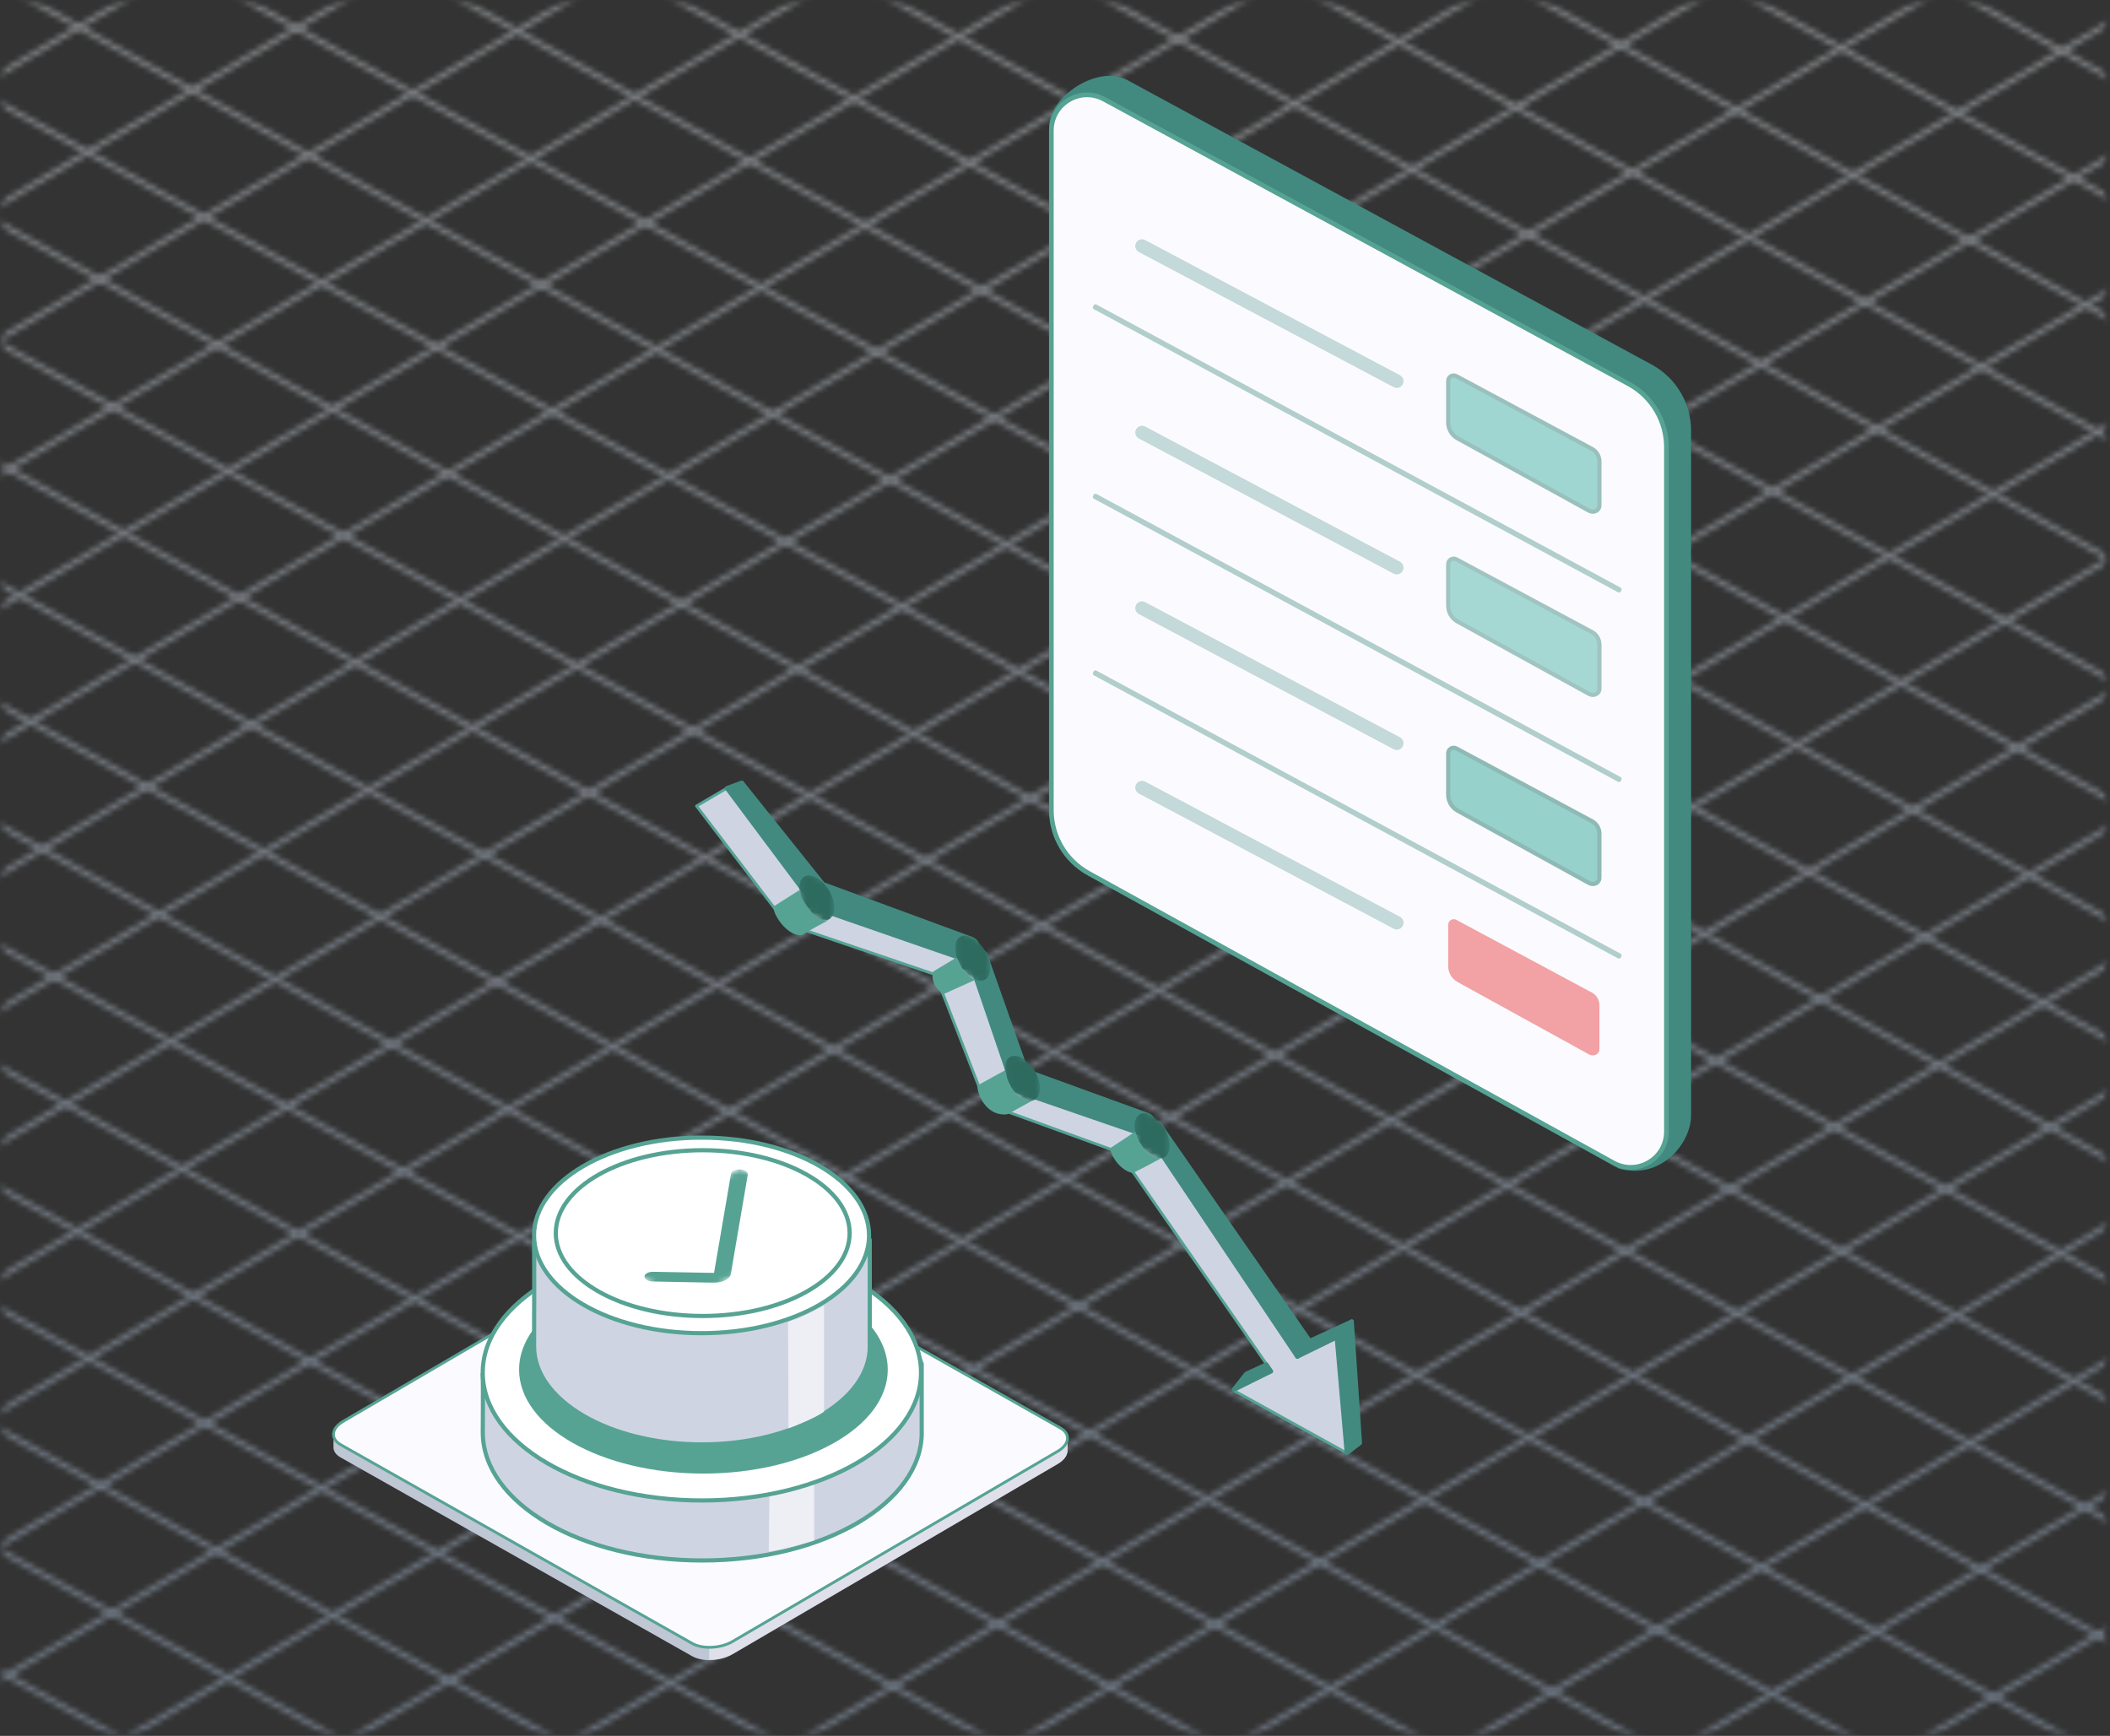 <svg width="378" height="311" viewBox="0 0 378 311" fill="none" xmlns="http://www.w3.org/2000/svg">
<rect x="0" y="0" width="378" height="311" fill="#333333" stroke="none"/>
<mask id="mask0_5427_25545" style="mask-type:alpha" maskUnits="userSpaceOnUse" x="0" y="0" width="378" height="311">
<rect x="0.484" y="0.499" width="376.67" height="310" fill="#D9D9D9"/>
</mask>
<g mask="url(#mask0_5427_25545)">
<mask id="mask1_5427_25545" style="mask-type:alpha" maskUnits="userSpaceOnUse" x="-1348" y="-469" width="2779" height="2253">
<g opacity="0.4">
<path d="M845.631 277.078L-832.465 1275.91L-831.982 1276.72L846.114 277.886L845.631 277.078Z" fill="#6D6D6D"/>
<path d="M835.041 259.362L-843.055 1258.2L-842.572 1259L835.524 260.17L835.041 259.362Z" fill="#6D6D6D"/>
<path d="M824.186 241.191L-853.385 1240.9L-852.901 1241.71L824.67 241.998L824.186 241.191Z" fill="#6D6D6D"/>
<path d="M813.861 223.918L-864.234 1222.75L-863.752 1223.56L814.344 224.726L813.861 223.918Z" fill="#6D6D6D"/>
<path d="M803.02 205.759L-803.363 1163.05L-802.88 1163.85L803.503 206.566L803.02 205.759Z" fill="#6D6D6D"/>
<path d="M792.589 188.398L-814.129 1145.13L-813.646 1145.93L793.072 189.205L792.589 188.398Z" fill="#6D6D6D"/>
<path d="M781.836 170.329L-824.547 1127.62L-824.064 1128.42L782.32 171.136L781.836 170.329Z" fill="#6D6D6D"/>
<path d="M771.408 152.942L-835.311 1109.67L-834.828 1110.48L771.891 153.749L771.408 152.942Z" fill="#6D6D6D"/>
<path d="M760.661 134.883L-845.723 1092.17L-845.239 1092.98L761.144 135.691L760.661 134.883Z" fill="#6D6D6D"/>
<path d="M750.23 117.498L-856.488 1074.23L-856.005 1075.03L750.713 118.305L750.23 117.498Z" fill="#6D6D6D"/>
<path d="M739.792 99.971L-873.219 1061.21L-872.735 1062.02L740.275 100.778L739.792 99.971Z" fill="#6D6D6D"/>
<path d="M729.041 82.046L-877.678 1038.77L-877.195 1039.58L729.524 82.853L729.041 82.046Z" fill="#6D6D6D"/>
<path d="M718.288 63.99L-888.096 1021.28L-887.612 1022.08L718.771 64.797L718.288 63.99Z" fill="#6D6D6D"/>
<path d="M707.861 46.608L-898.857 1003.34L-898.374 1004.14L708.344 47.415L707.861 46.608Z" fill="#6D6D6D"/>
<path d="M697.098 28.541L-909.285 985.829L-908.802 986.637L697.582 29.349L697.098 28.541Z" fill="#6D6D6D"/>
<path d="M686.685 11.164L-920.033 967.892L-919.55 968.699L687.168 11.971L686.685 11.164Z" fill="#6D6D6D"/>
<path d="M555.27 66.686L-930.973 949.572L-930.49 950.38L555.752 67.494L555.27 66.686Z" fill="#6D6D6D"/>
<path d="M544.447 48.562L-941.332 932.224L-940.849 933.032L544.929 49.37L544.447 48.562Z" fill="#6D6D6D"/>
<path d="M533.861 30.849L-951.918 914.511L-951.435 915.319L534.343 31.657L533.861 30.849Z" fill="#6D6D6D"/>
<path d="M523.271 13.119L-962.508 896.781L-962.025 897.588L523.753 13.926L523.271 13.119Z" fill="#6D6D6D"/>
<path d="M512.669 -4.602L-973.109 879.06L-972.627 879.867L513.152 -3.795L512.669 -4.602Z" fill="#6D6D6D"/>
<path d="M502.083 -22.316L-983.695 861.346L-983.213 862.154L502.566 -21.508L502.083 -22.316Z" fill="#6D6D6D"/>
<path d="M491.494 -40.051L-994.285 843.611L-993.803 844.419L491.976 -39.243L491.494 -40.051Z" fill="#6D6D6D"/>
<path d="M480.902 -57.772L-1004.88 825.89L-1004.39 826.698L481.384 -56.964L480.902 -57.772Z" fill="#6D6D6D"/>
<path d="M470.302 -75.493L-1015.48 808.169L-1014.99 808.976L470.785 -74.686L470.302 -75.493Z" fill="#6D6D6D"/>
<path d="M459.716 -93.206L-1026.06 790.456L-1025.58 791.263L460.199 -92.399L459.716 -93.206Z" fill="#6D6D6D"/>
<path d="M448.971 -111.173L-1036.5 773.006L-1036.02 773.814L449.454 -110.366L448.971 -111.173Z" fill="#6D6D6D"/>
<path d="M438.378 -128.897L-1047.09 755.282L-1046.61 756.09L438.86 -128.09L438.378 -128.897Z" fill="#6D6D6D"/>
<path d="M427.945 -146.384L-1057.83 737.278L-1057.35 738.086L428.427 -145.576L427.945 -146.384Z" fill="#6D6D6D"/>
<path d="M417.582 -163.711L-1068.66 719.175L-1068.18 719.983L418.064 -162.903L417.582 -163.711Z" fill="#6D6D6D"/>
<path d="M406.759 -181.828L-1079.02 701.834L-1078.54 702.642L407.242 -181.02L406.759 -181.828Z" fill="#6D6D6D"/>
<path d="M396.16 -199.549L-1089.62 684.113L-1089.14 684.921L396.642 -198.741L396.16 -199.549Z" fill="#6D6D6D"/>
<path d="M364.046 -203.842L-1121.73 679.82L-1121.25 680.628L364.529 -203.034L364.046 -203.842Z" fill="#6D6D6D"/>
<path d="M353.454 -221.577L-1132.32 662.085L-1131.84 662.893L353.937 -220.769L353.454 -221.577Z" fill="#6D6D6D"/>
<path d="M342.869 -239.29L-1142.91 644.372L-1142.43 645.18L343.351 -238.482L342.869 -239.29Z" fill="#6D6D6D"/>
<path d="M332.277 -257.011L-1153.5 626.651L-1153.02 627.458L332.759 -256.204L332.277 -257.011Z" fill="#6D6D6D"/>
<path d="M321.677 -274.742L-1164.1 608.92L-1163.62 609.728L322.16 -273.934L321.677 -274.742Z" fill="#6D6D6D"/>
<path d="M308.46 -288.832L-1177.01 595.348L-1176.53 596.155L308.942 -288.024L308.46 -288.832Z" fill="#6D6D6D"/>
<path d="M295.527 -302.415L-1190.25 581.247L-1189.77 582.054L296.009 -301.608L295.527 -302.415Z" fill="#6D6D6D"/>
<path d="M282.454 -316.259L-1203.32 567.403L-1202.84 568.211L282.937 -315.451L282.454 -316.259Z" fill="#6D6D6D"/>
<path d="M269.372 -330.097L-1216.41 553.565L-1215.92 554.373L269.855 -329.289L269.372 -330.097Z" fill="#6D6D6D"/>
<path d="M256.294 -343.932L-1229.48 539.73L-1229 540.538L256.777 -343.124L256.294 -343.932Z" fill="#6D6D6D"/>
<path d="M243.087 -358.028L-1242.38 526.152L-1241.9 526.959L243.569 -357.22L243.087 -358.028Z" fill="#6D6D6D"/>
<path d="M230.14 -371.614L-1255.64 512.048L-1255.16 512.856L230.623 -370.806L230.14 -371.614Z" fill="#6D6D6D"/>
<path d="M217.072 -385.448L-1268.71 498.214L-1268.22 499.021L217.554 -384.641L217.072 -385.448Z" fill="#6D6D6D"/>
<path d="M203.992 -399.287L-1281.79 484.375L-1281.3 485.183L204.474 -398.479L203.992 -399.287Z" fill="#6D6D6D"/>
<path d="M191.156 -412.742L-1295.09 470.143L-1294.6 470.951L191.639 -411.934L191.156 -412.742Z" fill="#6D6D6D"/>
<path d="M177.696 -427.228L-1307.77 456.951L-1307.29 457.759L178.179 -426.421L177.696 -427.228Z" fill="#6D6D6D"/>
<path d="M164.767 -440.804L-1321.01 442.858L-1320.53 443.666L165.25 -439.996L164.767 -440.804Z" fill="#6D6D6D"/>
<path d="M151.687 -454.642L-1334.09 429.02L-1333.61 429.828L152.17 -453.834L151.687 -454.642Z" fill="#6D6D6D"/>
<path d="M138.609 -468.477L-1347.17 415.185L-1346.69 415.993L139.091 -467.669L138.609 -468.477Z" fill="#6D6D6D"/>
<path d="M-822.958 294.234L-823.418 295.054L836.826 1221.56L837.287 1220.73L-822.958 294.234Z" fill="#6D6D6D"/>
<path d="M-813.716 277.736L-814.176 278.556L846.069 1205.06L846.529 1204.24L-813.716 277.736Z" fill="#6D6D6D"/>
<path d="M-853.093 234.276L-853.553 235.097L855.28 1188.71L855.74 1187.89L-853.093 234.276Z" fill="#6D6D6D"/>
<path d="M-843.86 217.787L-844.32 218.608L864.513 1172.22L864.973 1171.4L-843.86 217.787Z" fill="#6D6D6D"/>
<path d="M-834.618 201.289L-835.078 202.11L873.755 1155.73L874.215 1154.91L-834.618 201.289Z" fill="#6D6D6D"/>
<path d="M-825.388 184.801L-825.848 185.622L882.985 1139.24L883.445 1138.42L-825.388 184.801Z" fill="#6D6D6D"/>
<path d="M-838.448 156.237L-838.908 157.058L892.229 1122.73L892.689 1121.9L-838.448 156.237Z" fill="#6D6D6D"/>
<path d="M-829.21 139.741L-829.67 140.562L901.467 1106.23L901.927 1105.41L-829.21 139.741Z" fill="#6D6D6D"/>
<path d="M-819.97 123.244L-820.43 124.065L910.707 1089.73L911.167 1088.91L-819.97 123.244Z" fill="#6D6D6D"/>
<path d="M-839.855 90.515L-840.314 91.335L919.944 1073.25L920.404 1072.43L-839.855 90.515Z" fill="#6D6D6D"/>
<path d="M-830.614 74.018L-831.074 74.839L929.184 1056.75L929.644 1055.93L-830.614 74.018Z" fill="#6D6D6D"/>
<path d="M-821.382 57.53L-821.842 58.351L938.417 1040.26L938.876 1039.44L-821.382 57.53Z" fill="#6D6D6D"/>
<path d="M-783.019 57.281L-783.479 58.102L947.658 1023.77L948.118 1022.95L-783.019 57.281Z" fill="#6D6D6D"/>
<path d="M-773.79 40.794L-774.25 41.615L956.887 1007.28L957.347 1006.46L-773.79 40.794Z" fill="#6D6D6D"/>
<path d="M-693.661 63.348L-694.121 64.168L966.124 990.67L966.584 989.849L-693.661 63.348Z" fill="#6D6D6D"/>
<path d="M-684.429 46.849L-684.889 47.67L975.356 974.171L975.816 973.351L-684.429 46.849Z" fill="#6D6D6D"/>
<path d="M-675.186 30.361L-675.646 31.182L984.598 957.683L985.058 956.862L-675.186 30.361Z" fill="#6D6D6D"/>
<path d="M-665.954 13.863L-666.414 14.683L993.83 941.184L994.29 940.364L-665.954 13.863Z" fill="#6D6D6D"/>
<path d="M-647.479 -19.115L-647.939 -18.294L1012.3 908.207L1012.77 907.387L-647.479 -19.115Z" fill="#6D6D6D"/>
<path d="M-647.479 2.023L-647.939 2.844L1012.3 929.345L1012.77 928.525L-647.479 2.023Z" fill="#6D6D6D"/>
<path d="M-638.247 -35.613L-638.707 -34.792L1021.54 891.709L1022 890.888L-638.247 -35.613Z" fill="#6D6D6D"/>
<path d="M-629.015 -52.102L-629.475 -51.281L1030.77 875.22L1031.23 874.399L-629.015 -52.102Z" fill="#6D6D6D"/>
<path d="M-619.782 -68.6L-620.242 -67.78L1040 858.721L1040.46 857.901L-619.782 -68.6Z" fill="#6D6D6D"/>
<path d="M-610.54 -85.089L-611 -84.268L1049.24 842.233L1049.7 841.413L-610.54 -85.089Z" fill="#6D6D6D"/>
<path d="M-601.307 -101.587L-601.768 -100.766L1058.48 825.735L1058.94 824.914L-601.307 -101.587Z" fill="#6D6D6D"/>
<path d="M-592.075 -118.076L-592.535 -117.255L1067.71 809.246L1068.17 808.425L-592.075 -118.076Z" fill="#6D6D6D"/>
<path d="M-582.833 -134.565L-583.293 -133.744L1076.95 792.757L1077.41 791.937L-582.833 -134.565Z" fill="#6D6D6D"/>
<path d="M-573.6 -151.063L-574.061 -150.242L1086.18 776.259L1086.64 775.439L-573.6 -151.063Z" fill="#6D6D6D"/>
<path d="M-564.366 -167.552L-564.826 -166.731L1095.42 759.77L1095.88 758.95L-564.366 -167.552Z" fill="#6D6D6D"/>
<path d="M-555.134 -184.05L-555.594 -183.229L1104.65 743.272L1105.11 742.452L-555.134 -184.05Z" fill="#6D6D6D"/>
<path d="M-538.868 -196.516L-539.328 -195.696L1120.92 730.805L1121.38 729.985L-538.868 -196.516Z" fill="#6D6D6D"/>
<path d="M-522.606 -208.996L-523.066 -208.175L1137.18 718.326L1137.64 717.505L-522.606 -208.996Z" fill="#6D6D6D"/>
<path d="M-506.35 -221.467L-506.811 -220.647L1153.43 705.855L1153.89 705.034L-506.35 -221.467Z" fill="#6D6D6D"/>
<path d="M-490.087 -233.947L-490.547 -233.126L1169.7 693.375L1170.16 692.554L-490.087 -233.947Z" fill="#6D6D6D"/>
<path d="M-473.821 -246.423L-474.281 -245.602L1185.96 680.899L1186.42 680.079L-473.821 -246.423Z" fill="#6D6D6D"/>
<path d="M-457.561 -258.902L-458.021 -258.082L1202.22 668.419L1202.68 667.599L-457.561 -258.902Z" fill="#6D6D6D"/>
<path d="M-441.306 -271.374L-441.766 -270.553L1218.48 655.948L1218.94 655.128L-441.306 -271.374Z" fill="#6D6D6D"/>
<path d="M-425.044 -283.845L-425.504 -283.024L1234.74 643.477L1235.2 642.656L-425.044 -283.845Z" fill="#6D6D6D"/>
<path d="M-408.776 -296.32L-409.236 -295.499L1251.01 631.002L1251.47 630.181L-408.776 -296.32Z" fill="#6D6D6D"/>
<path d="M-392.518 -308.8L-392.979 -307.98L1267.27 618.522L1267.73 617.701L-392.518 -308.8Z" fill="#6D6D6D"/>
<path d="M-376.257 -321.28L-376.717 -320.459L1283.53 606.042L1283.99 605.221L-376.257 -321.28Z" fill="#6D6D6D"/>
<path d="M-359.999 -333.751L-360.459 -332.931L1299.79 593.571L1300.25 592.75L-359.999 -333.751Z" fill="#6D6D6D"/>
<path d="M-343.733 -346.218L-344.193 -345.397L1316.05 581.104L1316.51 580.283L-343.733 -346.218Z" fill="#6D6D6D"/>
<path d="M-327.472 -358.697L-327.932 -357.877L1332.31 568.625L1332.77 567.804L-327.472 -358.697Z" fill="#6D6D6D"/>
<path d="M-311.214 -371.178L-311.674 -370.358L1348.57 556.144L1349.03 555.323L-311.214 -371.178Z" fill="#6D6D6D"/>
<path d="M-294.952 -383.658L-295.412 -382.837L1364.83 543.664L1365.29 542.843L-294.952 -383.658Z" fill="#6D6D6D"/>
<path d="M-278.686 -396.124L-279.146 -395.304L1381.1 531.198L1381.56 530.377L-278.686 -396.124Z" fill="#6D6D6D"/>
<path d="M-262.427 -408.604L-262.887 -407.783L1397.36 518.718L1397.82 517.897L-262.427 -408.604Z" fill="#6D6D6D"/>
<path d="M-246.169 -421.084L-246.629 -420.264L1413.62 506.237L1414.08 505.417L-246.169 -421.084Z" fill="#6D6D6D"/>
<path d="M-229.909 -433.556L-230.369 -432.735L1429.88 493.766L1430.34 492.945L-229.909 -433.556Z" fill="#6D6D6D"/>
</g>
</mask>
<g mask="url(#mask1_5427_25545)">
<rect x="-161.223" y="-59.802" width="1368" height="769" fill="url(#paint0_linear_5427_25545)"/>
</g>
</g>
<path d="M191.23 259.841V257.681L187.38 257.951L127.01 223.841C125.16 222.771 121.93 222.911 119.79 224.141L63.99 256.801L59.74 257.101V259.211C59.74 259.271 59.74 259.331 59.74 259.391C59.78 260.031 60.19 260.631 60.98 261.091L123.96 296.701C125.81 297.771 129.04 297.631 131.18 296.401L189.46 262.311C190.68 261.601 191.28 260.691 191.22 259.841H191.23Z" fill="#BFC6D4"/>
<path d="M191.231 259.781V257.621L187.381 257.891L186.801 257.551L184.031 258.671L127.051 293.791V297.351C128.491 297.351 130.001 297.031 131.191 296.341L189.471 262.251C190.691 261.541 191.291 260.631 191.231 259.781Z" fill="#E0E0EB"/>
<path d="M123.97 294.411L60.99 258.801C59.14 257.731 59.37 255.861 61.51 254.631L119.79 220.541C121.93 219.311 125.16 219.171 127.01 220.241L189.99 255.851C191.84 256.921 191.61 258.791 189.47 260.021L131.19 294.111C129.05 295.341 125.82 295.481 123.97 294.411Z" fill="#FBFBFF" stroke="#56A394" stroke-width="0.5" stroke-linecap="round" stroke-linejoin="round"/>
<path d="M165.13 256.621C165.14 262.931 160.76 268.661 153.64 272.831C146.52 276.991 136.68 279.571 125.81 279.571C114.94 279.571 105.09 276.991 97.98 272.831C90.86 268.661 86.49 262.931 86.49 256.621C86.49 254.781 86.55 249.341 86.49 246.251C89.7 244.271 91.22 234.931 96.26 231.981C103.38 227.821 114.94 224.411 125.81 224.411C136.68 224.411 146.53 226.991 153.64 231.151C158.98 234.271 163.56 239.921 165.12 244.381C165.12 251.901 165.12 253.691 165.12 256.611L165.13 256.621Z" fill="#CFD4E3" stroke="#56A394" stroke-width="0.75" stroke-miterlimit="10"/>
<path fill-rule="evenodd" clip-rule="evenodd" d="M145.85 265.341V275.991C145.85 275.991 140.53 277.671 137.73 277.921C137.73 276.831 137.84 267.871 137.84 267.871L145.85 265.351V265.341Z" fill="#EEEEF5"/>
<path d="M165 245.911C165 252.211 160.641 257.931 153.531 262.091C146.431 266.251 136.6 268.821 125.74 268.821C114.88 268.821 105.06 266.241 97.95 262.091C90.84 257.931 86.481 252.211 86.481 245.911C86.481 239.611 90.84 233.891 97.95 229.731C105.05 225.571 114.88 223.001 125.74 223.001C136.6 223.001 146.421 225.581 153.531 229.731C160.641 233.891 165 239.611 165 245.911Z" fill="white" stroke="#56A394" stroke-width="0.75" stroke-linecap="round" stroke-linejoin="round"/>
<path d="M159.04 245.371C159.04 250.481 155.38 255.141 149.39 258.521C143.41 261.901 135.15 264.001 126.01 264.001C116.87 264.001 108.61 261.901 102.63 258.521C96.65 255.141 92.99 250.481 92.99 245.371C92.99 240.261 96.65 235.601 102.63 232.221C108.61 228.841 116.87 226.741 126.01 226.741C135.15 226.741 143.41 228.841 149.39 232.221C155.37 235.601 159.04 240.261 159.04 245.371Z" fill="#56A394"/>
<path d="M155.82 241.231C155.83 246.051 152.48 250.441 147.03 253.621C141.59 256.801 134.06 258.781 125.75 258.781C117.44 258.781 109.91 256.811 104.47 253.621C99.03 250.431 95.68 246.051 95.68 241.231C95.68 239.821 95.73 225.081 95.68 222.721C98.14 221.211 99.33 220.391 103.18 218.141C108.62 214.961 117.44 214.911 125.75 214.911C134.06 214.911 141.59 216.881 147.03 220.071C151.11 222.461 154.62 218.741 155.81 222.151C155.81 227.901 155.81 239.001 155.81 241.231H155.82Z" fill="#CFD4E3" stroke="#56A394" stroke-width="0.75" stroke-miterlimit="10"/>
<path d="M155.69 221.331C155.69 226.141 152.35 230.521 146.92 233.701C141.49 236.881 133.98 238.851 125.68 238.851C117.38 238.851 109.87 236.881 104.44 233.701C99.01 230.521 95.67 226.151 95.67 221.331C95.67 216.511 99.01 212.141 104.44 208.961C109.87 205.781 117.38 203.811 125.68 203.811C133.98 203.811 141.49 205.781 146.92 208.961C152.35 212.141 155.69 216.511 155.69 221.331Z" fill="white" stroke="#56A394" stroke-width="0.75" stroke-linecap="round" stroke-linejoin="round"/>
<path d="M152.21 220.921C152.21 225.001 149.29 228.711 144.52 231.401C139.76 234.101 133.17 235.771 125.89 235.771C118.61 235.771 112.02 234.101 107.26 231.401C102.49 228.701 99.57 224.991 99.57 220.921C99.57 216.851 102.49 213.131 107.26 210.441C112.02 207.741 118.61 206.071 125.89 206.071C133.17 206.071 139.76 207.741 144.52 210.441C149.29 213.141 152.21 216.851 152.21 220.921Z" fill="white" stroke="#56A394" stroke-width="0.75" stroke-linecap="round" stroke-linejoin="round"/>
<mask id="mask2_5427_25545" style="mask-type:luminance" maskUnits="userSpaceOnUse" x="107" y="209" width="42" height="25">
<path d="M107.01 224.211L132.68 209.291L148.64 218.501L122.97 233.421L107.01 224.211Z" fill="white"/>
</mask>
<g mask="url(#mask2_5427_25545)">
<path d="M133.499 209.761C133.259 209.621 132.949 209.531 132.599 209.511C131.769 209.461 131.039 209.811 130.959 210.291L127.919 228.051L116.999 227.851C116.169 227.841 115.479 228.211 115.459 228.691C115.449 228.941 115.619 229.171 115.909 229.341C116.169 229.491 116.529 229.591 116.919 229.591L127.909 229.801C128.749 229.811 129.529 229.621 130.079 229.301C130.539 229.031 130.849 228.671 130.919 228.271L133.959 210.471C134.009 210.201 133.829 209.951 133.519 209.771" fill="#56A394"/>
</g>
<path fill-rule="evenodd" clip-rule="evenodd" d="M147.63 233.861V252.891C146.04 254.131 141.26 255.901 141.26 255.901C141.26 255.901 141.18 239.151 141.18 236.841C143.95 235.831 145.03 235.311 147.63 233.861Z" fill="#EEEEF5"/>
<path d="M188.379 22.591L192.069 142.181C192.069 146.931 194.649 151.301 198.799 153.611L290.089 208.981C297.199 211.051 302.579 204.771 302.579 199.771V77.151C302.579 72.421 300.019 68.061 295.889 65.741L201.829 14.701C196.769 11.931 188.369 17.581 188.369 22.591H188.379Z" fill="#428A80" stroke="#428A80" stroke-width="0.75" stroke-linejoin="round"/>
<path d="M188.18 23.401V145.151C188.18 149.901 190.76 154.271 194.91 156.581L288.95 208.481C293.33 210.911 298.7 207.751 298.7 202.741V80.121C298.7 75.391 296.14 71.031 292.01 68.711L197.95 17.671C193.57 15.221 188.18 18.381 188.18 23.401Z" fill="#DFE5ED" stroke="#56A394" stroke-width="0.5" stroke-miterlimit="10"/>
<path d="M194.741 17.041C193.631 17.041 192.531 17.331 191.531 17.921C189.561 19.071 188.391 21.121 188.391 23.401V145.151C188.391 149.821 190.931 154.131 195.011 156.391L289.051 208.291C291.041 209.391 293.401 209.361 295.361 208.211C297.321 207.061 298.491 205.011 298.491 202.731V80.121C298.491 75.471 295.971 71.171 291.911 68.901L197.851 17.861C196.871 17.311 195.811 17.041 194.741 17.041Z" fill="#FBFBFF" stroke="#56A394" stroke-width="0.75" stroke-linecap="round" stroke-linejoin="round"/>
<g opacity="0.4">
<path d="M290.04 105.781L196.15 55.071L196.25 54.891L290.14 105.601L290.04 105.781Z" fill="#428A80" stroke="#428A80" stroke-width="0.75" stroke-linejoin="round"/>
</g>
<g opacity="0.4">
<path d="M290.04 139.731L196.15 89.021L196.25 88.831L290.14 139.541L290.04 139.731Z" fill="#428A80" stroke="#428A80" stroke-width="0.75" stroke-linejoin="round"/>
</g>
<g opacity="0.3">
<path d="M250.23 69.131C250.09 69.131 249.95 69.101 249.82 69.021L204.18 44.811C203.78 44.581 203.63 44.071 203.86 43.671C204.09 43.271 204.6 43.121 205 43.351L250.64 67.561C251.04 67.791 251.19 68.301 250.96 68.701C250.81 68.981 250.52 69.131 250.23 69.131Z" fill="#428A80" stroke="#428A80" stroke-width="0.75" stroke-linejoin="round"/>
</g>
<g opacity="0.49">
<path d="M259.439 101.091V108.501C259.439 109.661 260.059 110.741 261.069 111.321L284.659 124.311C285.489 124.791 286.529 124.311 286.529 123.361V115.491C286.529 114.571 286.029 113.711 285.229 113.261L260.919 100.221C260.259 99.841 259.439 100.321 259.439 101.081V101.091Z" fill="#4DB4A6" stroke="#428A80" stroke-width="0.75" stroke-linejoin="round"/>
</g>
<g opacity="0.52">
<path d="M259.439 68.271V75.681C259.439 76.841 260.059 77.921 261.069 78.501L284.659 91.491C285.489 91.971 286.529 91.491 286.529 90.541V82.671C286.529 81.751 286.029 80.891 285.229 80.441L260.919 67.401C260.259 67.021 259.439 67.501 259.439 68.261V68.271Z" fill="#4DB4A6" stroke="#428A80" stroke-width="0.75" stroke-linejoin="round"/>
</g>
<g opacity="0.58">
<path d="M259.439 134.971V142.381C259.439 143.541 260.059 144.621 261.069 145.201L284.659 158.191C285.489 158.671 286.529 158.191 286.529 157.241V149.371C286.529 148.451 286.029 147.591 285.229 147.141L260.919 134.101C260.259 133.721 259.439 134.201 259.439 134.961V134.971Z" fill="#4DB4A6" stroke="#428A80" stroke-width="0.75" stroke-linejoin="round"/>
</g>
<g opacity="0.58">
<path opacity="0.87" d="M259.439 165.681V173.091C259.439 174.251 260.059 175.331 261.069 175.911L284.659 188.901C285.489 189.381 286.529 188.901 286.529 187.951V180.081C286.529 179.161 286.029 178.301 285.229 177.851L260.919 164.811C260.259 164.431 259.439 164.911 259.439 165.671V165.681Z" fill="#EA4A4B"/>
</g>
<g opacity="0.3">
<path d="M250.23 102.541C250.09 102.541 249.95 102.511 249.82 102.431L204.18 78.221C203.78 77.991 203.63 77.481 203.86 77.081C204.09 76.681 204.6 76.531 205 76.761L250.64 100.971C251.04 101.201 251.19 101.711 250.96 102.111C250.81 102.391 250.52 102.541 250.23 102.541Z" fill="#428A80" stroke="#428A80" stroke-width="0.75" stroke-linejoin="round"/>
</g>
<g opacity="0.3">
<path d="M250.23 134.001C250.09 134.001 249.95 133.971 249.82 133.891L204.18 109.681C203.78 109.451 203.63 108.941 203.86 108.541C204.09 108.141 204.6 107.991 205 108.221L250.64 132.431C251.04 132.661 251.19 133.171 250.96 133.571C250.81 133.851 250.52 134.001 250.23 134.001Z" fill="#428A80" stroke="#428A80" stroke-width="0.75" stroke-linejoin="round"/>
</g>
<g opacity="0.4">
<path d="M290.04 171.371L196.15 120.671L196.25 120.481L290.14 171.191L290.04 171.371Z" fill="#428A80" stroke="#428A80" stroke-width="0.75" stroke-linejoin="round"/>
</g>
<g opacity="0.3">
<path d="M250.23 166.151C250.09 166.151 249.95 166.121 249.82 166.041L204.18 141.831C203.78 141.601 203.63 141.091 203.86 140.691C204.09 140.291 204.6 140.141 205 140.371L250.64 164.581C251.04 164.811 251.19 165.321 250.96 165.721C250.81 166.001 250.52 166.151 250.23 166.151Z" fill="#428A80" stroke="#428A80" stroke-width="0.75" stroke-linejoin="round"/>
</g>
<path d="M124.781 144.401L130.211 141.211L146.321 162.761L140.901 165.541L124.781 144.401Z" fill="#CFD4E3" stroke="#56A394" stroke-width="0.5" stroke-linejoin="round"/>
<path d="M146.32 162.761L174.26 172.441L168.55 174.941L140.9 165.541L146.32 162.761Z" fill="#CFD4E3" stroke="#56A394" stroke-width="0.5" stroke-linejoin="round"/>
<path d="M174.262 172.441L181.662 195.291L177.062 197.511C176.792 197.641 176.472 197.511 176.362 197.231L168.012 175.721L174.262 172.431V172.441Z" fill="#CFD4E3" stroke="#56A394" stroke-width="0.5" stroke-linejoin="round"/>
<path d="M181.662 195.291L205.992 203.671L200.542 206.471L177.882 198.241C177.392 198.051 177.352 197.371 177.832 197.141L181.662 195.281V195.291Z" fill="#CFD4E3" stroke="#56A394" stroke-width="0.5" stroke-linejoin="round"/>
<path d="M241.271 260.331L239.471 239.611L232.411 243.061L205.991 203.671L200.541 206.481L227.801 245.691L221.071 249.141L241.271 260.331Z" fill="#CFD4E3" stroke="#56A394" stroke-width="0.5" stroke-linejoin="round"/>
<path d="M241.271 260.331L243.631 258.531L242.161 236.751L239.471 239.611L241.271 260.331Z" fill="#428A80" stroke="#428A80" stroke-width="0.75" stroke-linejoin="round"/>
<path d="M232.412 243.061L234.632 240.231L242.162 236.751L239.472 239.611L232.412 243.061Z" fill="#428A80" stroke="#428A80" stroke-width="0.75" stroke-linejoin="round"/>
<path d="M221.031 248.951L223.251 246.121L226.871 244.451L227.711 245.691L221.031 248.951Z" fill="#428A80" stroke="#428A80" stroke-width="0.75" stroke-linejoin="round"/>
<path d="M234.632 240.231L207.742 201.451C207.412 200.971 206.662 201.101 206.512 201.671L205.992 203.681L232.412 243.071L234.632 240.241V240.231Z" fill="#428A80" stroke="#428A80" stroke-width="0.75" stroke-linejoin="round"/>
<path d="M205.63 199.771L183.88 191.871L181.65 195.301L205.98 203.681L206.54 201.521C206.73 200.791 206.33 200.031 205.62 199.771H205.63Z" fill="#428A80" stroke="#428A80" stroke-width="0.75" stroke-linejoin="round"/>
<path d="M183.88 191.871L176.56 171.141C176.24 170.241 175.02 170.141 174.56 170.971L173.82 172.311L181.66 195.291L183.89 191.861L183.88 191.871Z" fill="#428A80" stroke="#428A80" stroke-width="0.75" stroke-linejoin="round"/>
<path d="M146.371 162.571L147.381 158.631C147.411 158.511 147.541 158.441 147.661 158.481L174.031 168.201C174.971 168.551 175.431 169.601 175.051 170.521L174.341 172.251C174.301 172.361 174.181 172.411 174.071 172.371L146.511 162.821C146.401 162.781 146.341 162.671 146.371 162.561V162.571Z" fill="#428A80" stroke="#428A80" stroke-width="0.75" stroke-linejoin="round"/>
<path d="M130.211 141.211L132.891 140.211L147.441 158.391L146.321 162.761L130.211 141.211Z" fill="#428A80" stroke="#428A80" stroke-width="0.75" stroke-linejoin="round"/>
<mask id="mask3_5427_25545" style="mask-type:luminance" maskUnits="userSpaceOnUse" x="143" y="155" width="7" height="12">
<path d="M143.192 155.441L143.172 162.661L149.452 166.291L149.472 159.071L143.192 155.441Z" fill="white"/>
</mask>
<g mask="url(#mask3_5427_25545)">
<path d="M146.312 164.471C144.582 163.471 143.172 161.041 143.182 159.051C143.192 157.061 144.602 156.251 146.332 157.251C148.062 158.251 149.472 160.681 149.462 162.671C149.452 164.661 148.052 165.471 146.312 164.471Z" fill="#2E6B5F"/>
</g>
<path d="M143.261 159.441L138.531 162.431C138.581 164.051 140.941 167.451 143.261 167.541C143.921 167.571 144.321 167.121 144.751 166.861C145.181 166.601 148.361 164.881 148.361 164.881C146.511 164.951 145.391 163.421 144.981 162.871C144.571 162.321 143.401 160.951 143.261 159.441Z" fill="#56A394"/>
<mask id="mask4_5427_25545" style="mask-type:luminance" maskUnits="userSpaceOnUse" x="180" y="187" width="7" height="12">
<path d="M180.042 187.751L180.021 194.971L186.302 198.601L186.322 191.381L180.042 187.751Z" fill="white"/>
</mask>
<g mask="url(#mask4_5427_25545)">
<path d="M183.161 196.791C181.431 195.791 180.021 193.361 180.031 191.371C180.041 189.381 181.451 188.571 183.181 189.571C184.911 190.571 186.321 193.001 186.311 194.991C186.301 196.981 184.901 197.791 183.161 196.791Z" fill="#2E6B5F"/>
</g>
<path d="M180.05 191.751L175.07 194.491C175.12 196.111 176.59 199.671 179.93 199.671C180.59 199.671 180.91 199.431 181.34 199.171C181.77 198.911 184.95 197.191 184.95 197.191C183.1 197.261 181.85 195.771 181.45 195.221C181.05 194.671 180.41 193.741 180.05 191.751Z" fill="#56A394"/>
<mask id="mask5_5427_25545" style="mask-type:luminance" maskUnits="userSpaceOnUse" x="203" y="198" width="7" height="11">
<path d="M203.262 198.071L203.242 205.291L209.522 208.911L209.542 201.691L203.262 198.071Z" fill="white"/>
</mask>
<g mask="url(#mask5_5427_25545)">
<path d="M206.382 207.101C204.652 206.101 203.242 203.671 203.252 201.681C203.262 199.691 204.672 198.881 206.402 199.881C208.132 200.881 209.542 203.311 209.532 205.301C209.522 207.291 208.122 208.101 206.382 207.101Z" fill="#2E6B5F"/>
</g>
<path d="M203.372 202.751L198.912 205.681C198.962 207.241 200.962 209.901 202.982 210.151C203.792 209.721 204.392 209.431 205.002 209.121C205.432 208.901 207.972 207.531 207.972 207.531C206.432 207.331 205.522 206.561 205.132 206.031C204.742 205.501 203.932 204.531 203.372 202.761V202.751Z" fill="#56A394"/>
<mask id="mask6_5427_25545" style="mask-type:luminance" maskUnits="userSpaceOnUse" x="171" y="166" width="7" height="12">
<path d="M171.131 166.231L171.111 173.461L177.391 177.081L177.411 169.861L171.131 166.231Z" fill="white"/>
</mask>
<g mask="url(#mask6_5427_25545)">
<path d="M174.251 175.271C172.521 174.271 171.111 171.841 171.121 169.851C171.131 167.861 172.541 167.051 174.271 168.051C176.001 169.051 177.411 171.481 177.401 173.471C177.391 175.461 175.991 176.271 174.251 175.271Z" fill="#2E6B5F"/>
</g>
<path d="M169.072 178.021C168.072 177.581 167.651 176.831 167.481 176.511C167.181 175.961 166.901 174.941 167.131 174.091L171.391 171.521C171.901 172.781 172.172 173.201 172.572 173.751C172.972 174.301 173.891 175.201 174.721 175.541C174.721 175.541 169.661 177.811 169.211 178.031" fill="#56A394"/>
<defs>
<linearGradient id="paint0_linear_5427_25545" x1="522.777" y1="-172.276" x2="522.777" y2="709.198" gradientUnits="userSpaceOnUse">
<stop offset="0.104" stop-color="#F7F7F8"/>
<stop offset="1" stop-color="#87B8F1"/>
</linearGradient>
</defs>
</svg>
